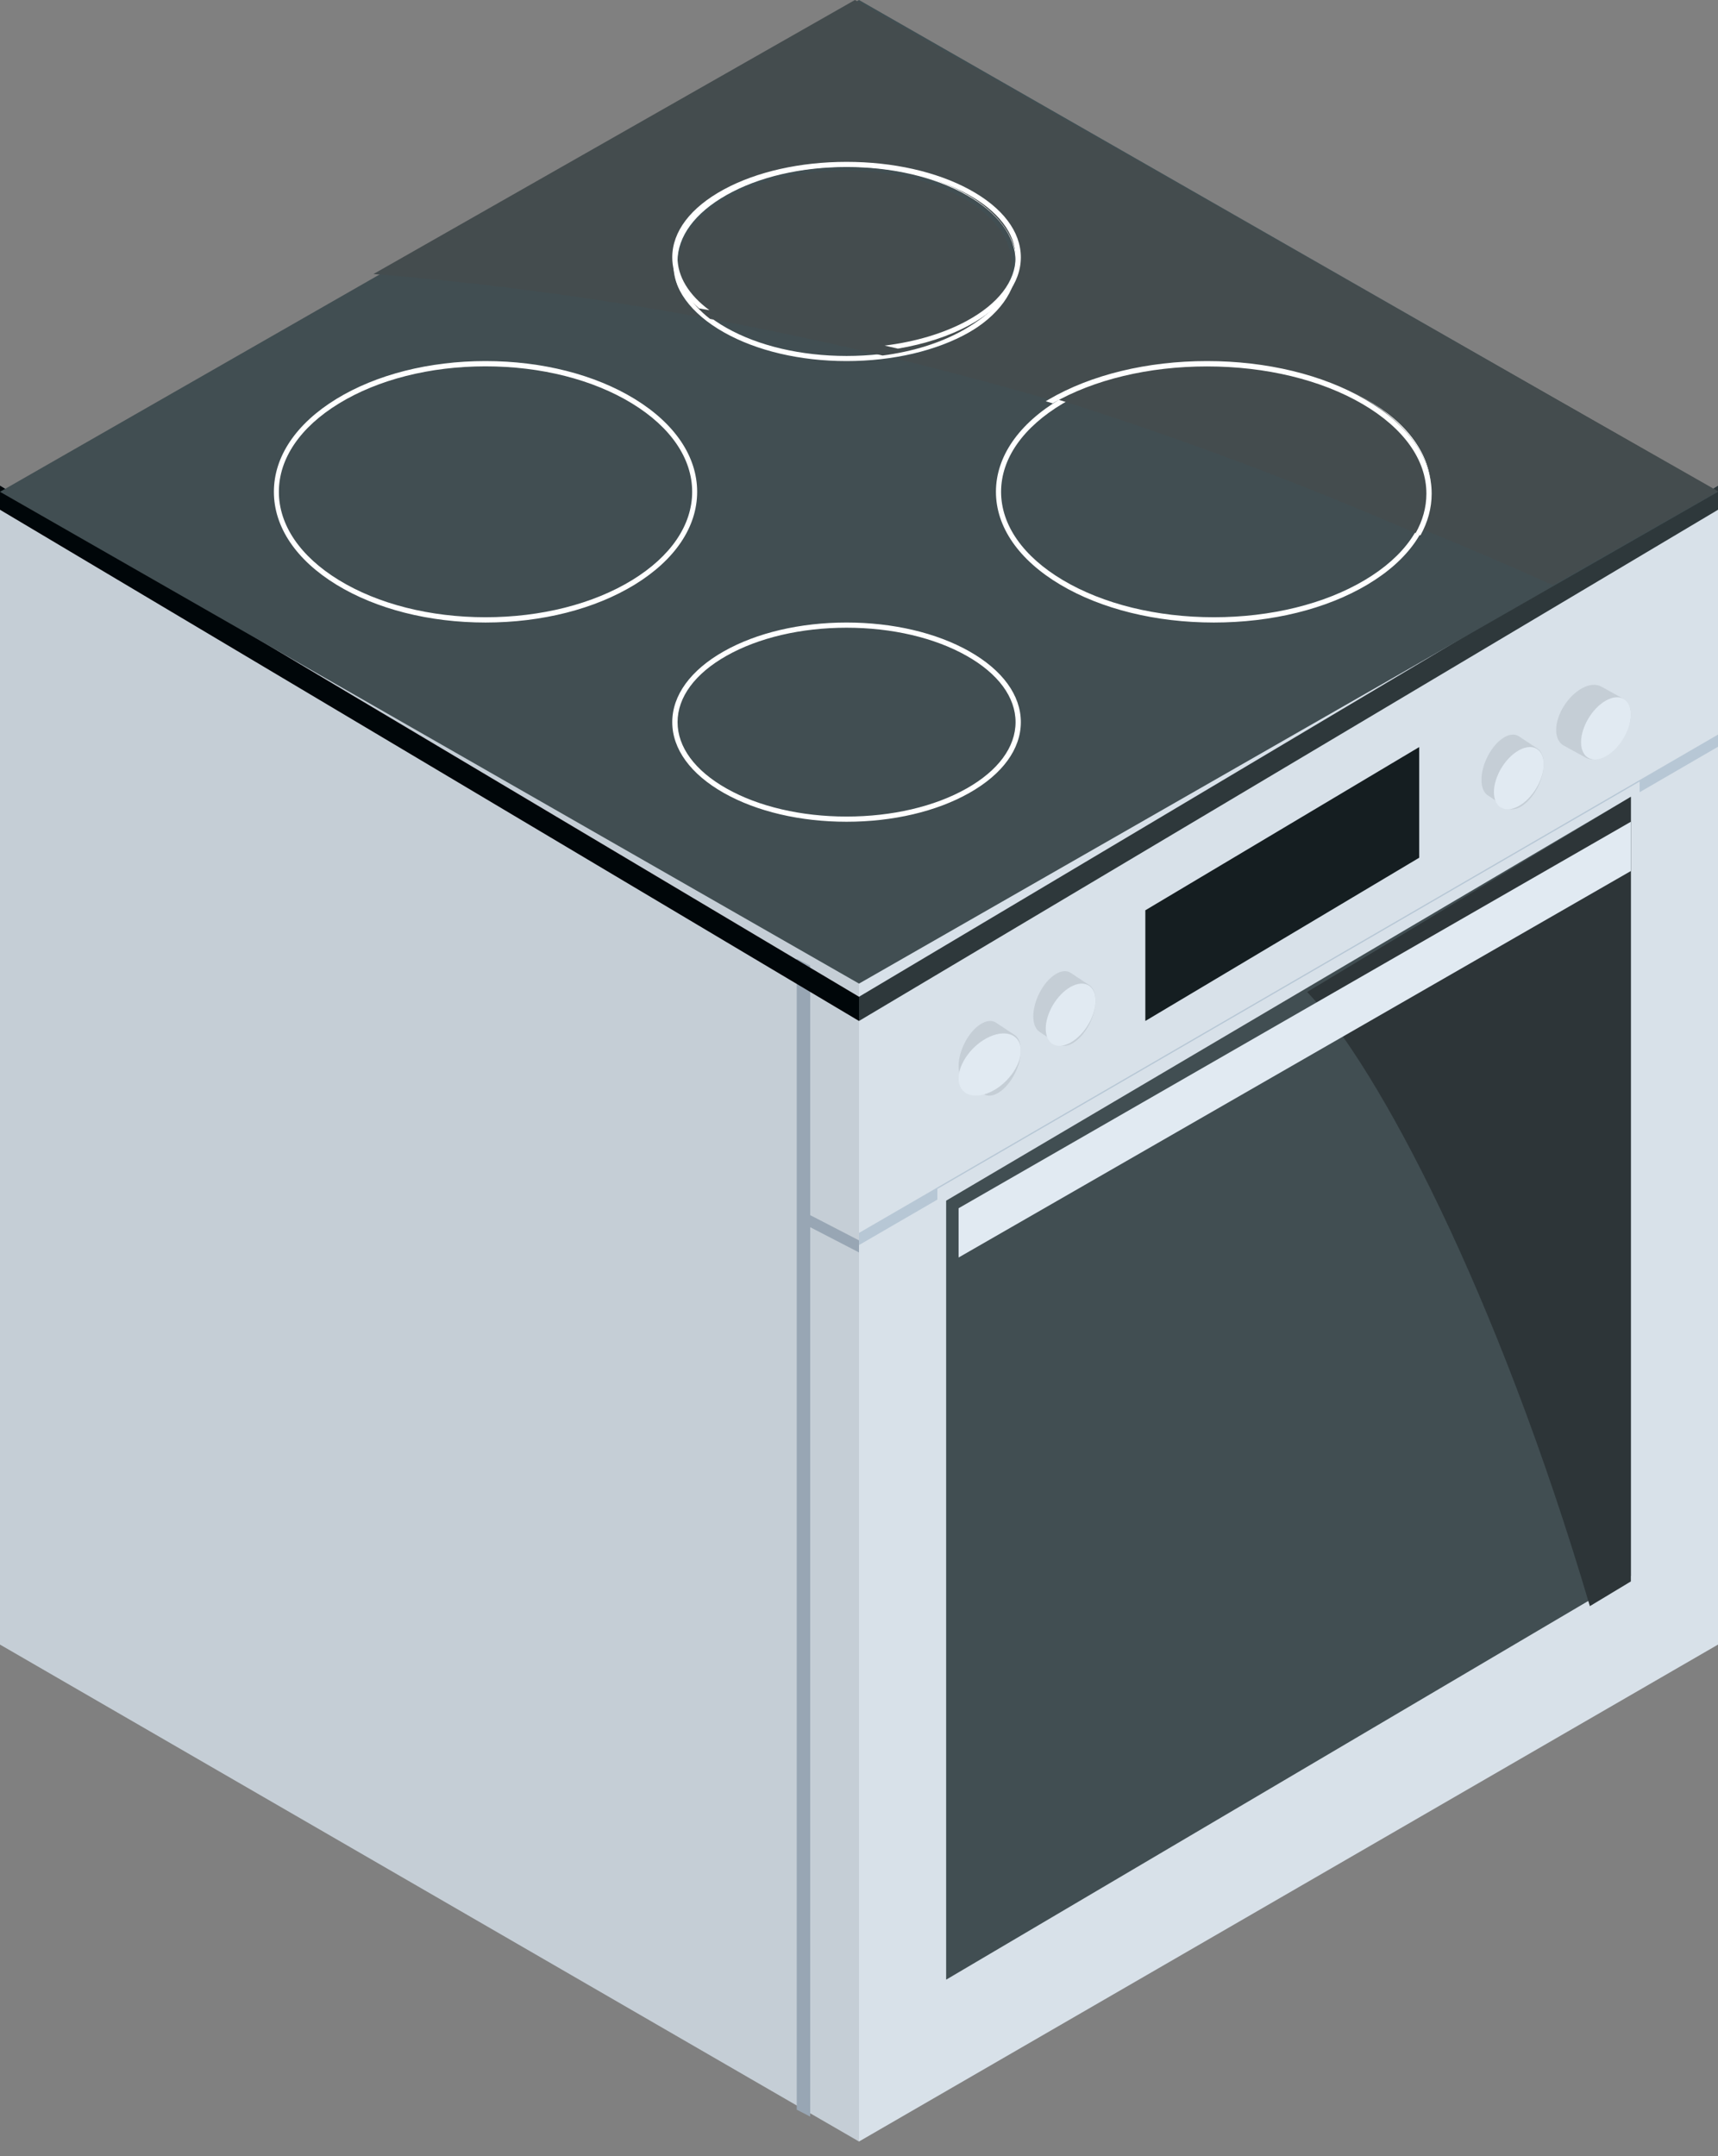 <svg width="102" height="128" viewBox="0 0 102 128" fill="none" xmlns="http://www.w3.org/2000/svg">
<rect x="0" y="0" width="102" height="128" fill="#808080" stroke="none"/>
<path d="M51 58.326V127.13L0 97.63V28.826L51 58.326Z" fill="#C5CED6"/>
<path d="M48.103 125.652L47.304 125.24V56.913L48.103 57.326V72.137L51 73.634V74.35L48.103 72.852V125.652Z" fill="#98A6B4"/>
<path d="M102 97.63L51 127.13V58.326L102 28.826V97.63Z" fill="#D8E1E9"/>
<path d="M51 73.913V73.192L102 43.609V44.331L97.347 47.03V46.393L77.346 57.995L55.653 70.578V71.214L51 73.913Z" fill="#B7C7D5"/>
<path d="M56.174 71.277L96.826 47.304V93.549L56.174 117.522V71.277Z" fill="#414E52"/>
<path d="M68 54.038L84.261 44.348V50.918L68 60.609V54.038Z" fill="#151E21"/>
<path d="M102 30.262L51 60.609V59.172L102 28.826V30.262Z" fill="#2E383B"/>
<path d="M51 59.171V60.609L0 30.262V28.826L51 59.171Z" fill="#000609"/>
<path d="M102 29.196L51.001 58.391L0 29.196L51.001 5.34058e-05L102 29.196Z" fill="#414E52"/>
<path d="M28.826 21.748C25.535 21.748 22.443 22.532 20.12 23.955C17.821 25.361 16.557 27.223 16.557 29.196C16.557 31.168 17.821 33.03 20.12 34.437C22.443 35.859 25.535 36.642 28.826 36.642C32.117 36.642 35.209 35.859 37.532 34.437C39.829 33.03 41.095 31.168 41.095 29.196C41.095 27.223 39.829 25.361 37.532 23.955C35.209 22.532 32.117 21.748 28.826 21.748ZM28.826 36.956C25.483 36.956 22.34 36.158 19.972 34.708C17.579 33.243 16.261 31.285 16.261 29.196C16.261 27.106 17.579 25.148 19.971 23.683C22.34 22.233 25.483 21.435 28.826 21.435C32.168 21.435 35.313 22.233 37.681 23.683C40.073 25.148 41.391 27.106 41.391 29.196C41.391 31.285 40.073 33.243 37.681 34.708C35.313 36.158 32.168 36.956 28.826 36.956Z" fill="white"/>
<path d="M50.261 9.913C47.566 9.913 45.033 10.505 43.132 11.58C41.257 12.64 40.224 14.039 40.224 15.521C40.224 17.004 41.257 18.404 43.132 19.463C45.033 20.538 47.566 21.131 50.261 21.131C52.956 21.131 55.489 20.538 57.39 19.463C59.265 18.404 60.297 17.004 60.297 15.521C60.297 14.039 59.265 12.64 57.39 11.58C55.489 10.505 52.956 9.913 50.261 9.913ZM50.261 21.435C47.511 21.435 44.925 20.829 42.976 19.727C41.002 18.611 39.913 17.117 39.913 15.521C39.913 13.926 41.002 12.432 42.976 11.317C44.926 10.215 47.511 9.609 50.261 9.609C53.011 9.609 55.597 10.215 57.546 11.317C59.52 12.432 60.609 13.927 60.609 15.521C60.609 17.117 59.52 18.611 57.546 19.727C55.597 20.829 53.011 21.435 50.261 21.435Z" fill="white"/>
<path d="M50.261 37.264C47.566 37.264 45.035 37.857 43.134 38.931C41.26 39.989 40.228 41.389 40.228 42.87C40.228 44.35 41.26 45.75 43.134 46.808C45.035 47.883 47.566 48.474 50.261 48.474C52.956 48.474 55.487 47.883 57.388 46.808C59.263 45.75 60.295 44.35 60.295 42.87C60.295 41.389 59.263 39.989 57.388 38.931C55.487 37.857 52.956 37.264 50.261 37.264ZM50.261 48.783C47.512 48.783 44.924 48.176 42.977 47.075C41.001 45.959 39.913 44.465 39.913 42.87C39.913 41.274 41.001 39.781 42.977 38.664C44.924 37.563 47.512 36.956 50.261 36.956C53.011 36.956 55.598 37.563 57.546 38.664C59.521 39.781 60.609 41.274 60.609 42.87C60.609 44.465 59.521 45.959 57.546 47.075C55.597 48.176 53.01 48.783 50.261 48.783Z" fill="white"/>
<path d="M72.066 21.749C68.677 21.749 65.494 22.532 63.102 23.955C60.738 25.362 59.436 27.223 59.436 29.196C59.436 31.168 60.738 33.03 63.102 34.437C65.494 35.859 68.677 36.642 72.066 36.642C75.453 36.642 78.637 35.859 81.028 34.437C83.393 33.03 84.696 31.168 84.696 29.195C84.696 27.223 83.393 25.362 81.028 23.955C78.637 22.532 75.453 21.749 72.066 21.749ZM72.066 36.956C68.625 36.956 65.389 36.158 62.951 34.709C60.487 33.243 59.131 31.285 59.13 29.196C59.13 27.107 60.487 25.148 62.951 23.683C65.389 22.233 68.625 21.435 72.066 21.435C75.507 21.435 78.743 22.233 81.18 23.683C83.644 25.148 85 27.105 85 29.195C85 31.285 83.644 33.243 81.18 34.709C78.743 36.158 75.507 36.956 72.066 36.956Z" fill="white"/>
<path d="M22.174 16.261L51 -5.72205e-06L22.174 16.261" fill="white"/>
<path d="M92.201 34.739C89.538 33.541 86.905 32.416 84.306 31.361C84.734 30.614 84.956 29.823 84.956 29.012C84.956 27.002 83.593 25.119 81.115 23.71C78.665 22.316 75.411 21.548 71.951 21.548C68.492 21.548 65.238 22.316 62.787 23.71C62.73 23.743 62.672 23.776 62.616 23.809C59.385 22.869 56.237 22.033 53.177 21.291C54.734 21.018 56.163 20.53 57.35 19.854C59.295 18.747 60.368 17.265 60.368 15.683C60.368 14.101 59.295 12.62 57.35 11.513C55.431 10.421 52.883 9.819 50.174 9.819C47.466 9.819 44.919 10.421 42.998 11.513C41.053 12.62 39.981 14.101 39.981 15.683C39.981 16.814 40.528 17.893 41.55 18.82C34.384 17.511 27.877 16.721 22.174 16.267L50.758 3.8147e-06L102 29.162L92.2 34.739M52.4 21.105C48.858 20.26 45.438 19.542 42.155 18.932C40.942 17.989 40.288 16.863 40.288 15.683C40.288 14.213 41.305 12.825 43.152 11.774C45.025 10.708 47.519 10.121 50.174 10.121C52.829 10.121 55.324 10.708 57.197 11.774C59.044 12.825 60.061 14.213 60.061 15.683C60.061 17.154 59.044 18.542 57.197 19.593C55.859 20.354 54.204 20.871 52.4 21.105Z" fill="#444C4E"/>
<path d="M53.309 20.696C53.046 20.635 52.782 20.575 52.52 20.516C54.352 20.29 56.032 19.79 57.39 19.054C59.265 18.038 60.297 16.697 60.297 15.276C60.297 13.855 59.265 12.514 57.39 11.498C55.489 10.468 52.956 9.9 50.261 9.9C47.566 9.9 45.033 10.468 43.132 11.498C41.257 12.514 40.224 13.855 40.224 15.276C40.224 16.416 40.889 17.505 42.12 18.415C41.914 18.379 41.711 18.343 41.506 18.308C40.469 17.411 39.913 16.369 39.913 15.276C39.913 13.746 41.002 12.315 42.976 11.246C44.926 10.19 47.511 9.609 50.261 9.609C53.011 9.609 55.597 10.19 57.546 11.246C59.52 12.315 60.609 13.747 60.609 15.276C60.609 16.805 59.52 18.237 57.546 19.306C56.34 19.96 54.89 20.431 53.309 20.696Z" fill="white"/>
<path d="M84.355 31.783C76.878 28.532 69.675 25.88 62.826 23.722C65.282 22.246 68.529 21.435 71.983 21.435C75.474 21.435 78.755 22.264 81.22 23.772C83.657 25.262 85 27.234 85 29.323C85 30.17 84.779 30.998 84.355 31.783Z" fill="#444C4E"/>
<path d="M84.334 31.783C84.236 31.742 84.139 31.701 84.041 31.661C84.466 30.91 84.687 30.117 84.687 29.306C84.687 27.306 83.343 25.418 80.904 23.991C78.438 22.548 75.155 21.753 71.662 21.753C68.206 21.753 64.957 22.53 62.5 23.944C62.362 23.902 62.225 23.861 62.087 23.82C62.145 23.784 62.204 23.75 62.263 23.715C64.776 22.245 68.114 21.435 71.662 21.435C75.21 21.435 78.547 22.245 81.061 23.715C83.602 25.201 85 27.187 85 29.306C85 30.162 84.772 30.995 84.334 31.783Z" fill="white"/>
<path d="M94.392 95.348C88.892 76.728 81.849 63.347 77.609 58.887L96.826 47.304V47.94V93.881L94.392 95.348Z" fill="#2D3538"/>
<path d="M56.913 71.726L96.826 48.783V51.708L56.913 74.652V71.726Z" fill="#E1EAF2"/>
<path d="M91.269 44.431L90.164 43.702C89.93 43.554 89.609 43.577 89.252 43.805C88.537 44.262 87.957 45.376 87.957 46.29C87.957 46.75 88.103 47.073 88.341 47.222L89.444 47.951C89.679 48.098 90.001 48.075 90.356 47.847C91.072 47.39 91.652 46.278 91.652 45.362C91.652 44.903 91.506 44.58 91.269 44.431Z" fill="#C5CED6"/>
<path d="M91.652 45.37C91.652 46.282 90.99 47.392 90.174 47.848C89.769 48.075 89.401 48.098 89.134 47.951C88.863 47.803 88.696 47.481 88.696 47.022C88.696 46.109 89.358 45 90.174 44.543C90.58 44.316 90.948 44.294 91.215 44.441C91.485 44.59 91.652 44.911 91.652 45.37Z" fill="#E1EAF2"/>
<path d="M96.368 41.474L95.042 40.745C94.761 40.598 94.373 40.621 93.947 40.848C93.087 41.306 92.391 42.419 92.391 43.333C92.391 43.794 92.568 44.117 92.852 44.265L94.178 44.994C94.459 45.141 94.844 45.118 95.272 44.891C96.131 44.433 96.826 43.321 96.826 42.406C96.826 41.946 96.651 41.623 96.368 41.474Z" fill="#C5CED6"/>
<path d="M96.826 42.413C96.826 43.326 96.165 44.435 95.349 44.892C94.942 45.118 94.576 45.141 94.309 44.995C94.039 44.846 93.87 44.524 93.87 44.065C93.87 43.153 94.533 42.043 95.349 41.587C95.755 41.36 96.123 41.337 96.39 41.484C96.66 41.633 96.826 41.954 96.826 42.413Z" fill="#E1EAF2"/>
<path d="M60.226 61.431L59.122 60.702C58.888 60.554 58.565 60.577 58.209 60.805C57.494 61.262 56.913 62.375 56.913 63.29C56.913 63.751 57.06 64.073 57.298 64.222L58.401 64.951C58.636 65.098 58.958 65.074 59.313 64.848C60.028 64.39 60.609 63.277 60.609 62.362C60.609 61.903 60.463 61.58 60.226 61.431Z" fill="#C5CED6"/>
<path d="M60.609 62.369C60.609 63.282 59.781 64.392 58.761 64.848C58.253 65.074 57.794 65.098 57.46 64.951C57.123 64.803 56.913 64.481 56.913 64.021C56.913 63.109 57.741 61.999 58.761 61.543C59.269 61.316 59.728 61.294 60.063 61.441C60.4 61.589 60.609 61.911 60.609 62.369Z" fill="#E1EAF2"/>
<path d="M64.662 58.474L63.557 57.745C63.323 57.598 63 57.62 62.645 57.848C61.928 58.305 61.348 59.418 61.348 60.333C61.348 60.794 61.496 61.116 61.733 61.265L62.837 61.994C63.071 62.142 63.393 62.118 63.748 61.891C64.464 61.433 65.044 60.321 65.044 59.405C65.044 58.946 64.898 58.624 64.662 58.474Z" fill="#C5CED6"/>
<path d="M65.043 59.413C65.043 60.325 64.382 61.435 63.565 61.891C63.16 62.118 62.792 62.141 62.524 61.994C62.254 61.846 62.087 61.524 62.087 61.065C62.087 60.153 62.749 59.043 63.565 58.586C63.971 58.36 64.34 58.337 64.608 58.484C64.877 58.633 65.043 58.954 65.043 59.413Z" fill="#E1EAF2"/>
</svg>
